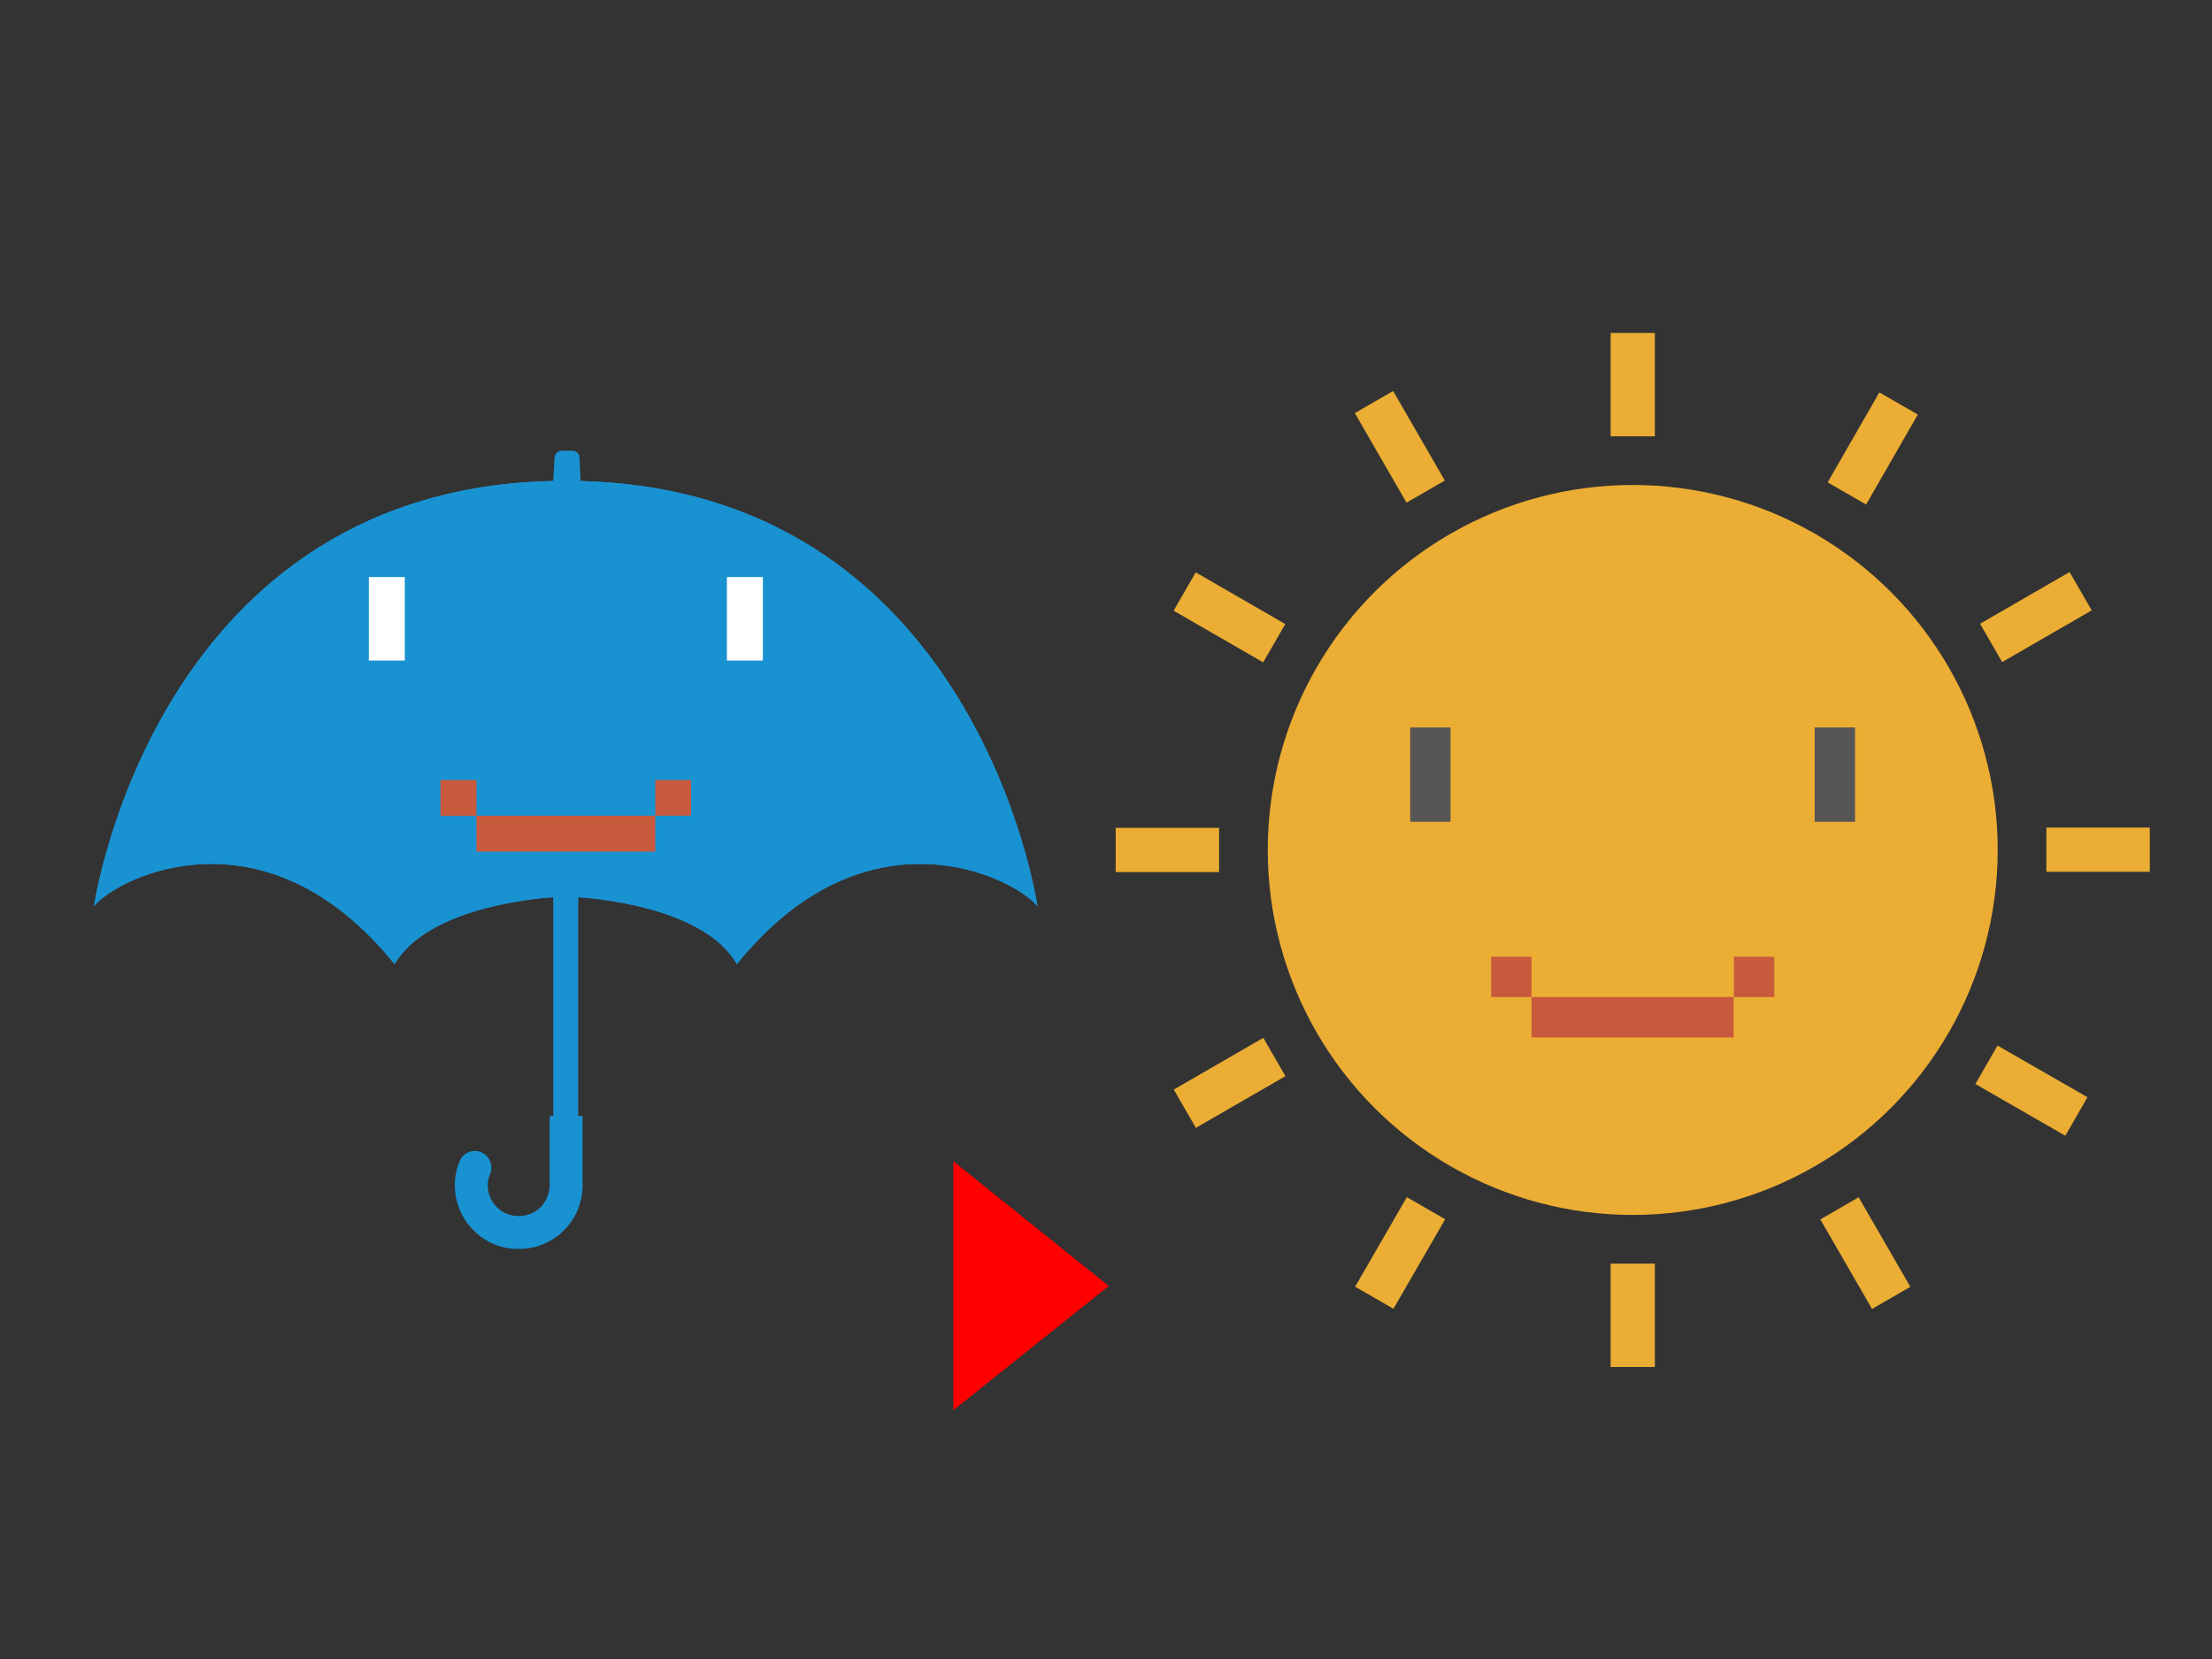 <svg xmlns="http://www.w3.org/2000/svg" viewBox="0 0 80 60"><rect x="0" y="0" width="80" height="60" fill="#333333" stroke="none"/><defs><style>.cls-1{fill:#ebad33;}.cls-2{fill:#575656;}.cls-3{fill:#c75a3c;}.cls-4{fill:#1992d2;}.cls-5{fill:#fff;}.cls-6{fill:red;fill-rule:evenodd;}</style></defs><g id="アイコン"><circle class="cls-1" cx="59.05" cy="30.74" r="13.2"/><rect class="cls-2" x="51" y="26.31" width="1.46" height="3.41"/><rect class="cls-2" x="65.63" y="26.31" width="1.46" height="3.41"/><rect class="cls-3" x="53.93" y="34.6" width="1.46" height="1.46"/><rect class="cls-3" x="55.39" y="36.06" width="7.31" height="1.46"/><rect class="cls-3" x="62.71" y="34.6" width="1.46" height="1.46"/><rect class="cls-1" x="49.83" y="14.29" width="1.6" height="3.74" transform="translate(-1.3 27.48) rotate(-30)"/><rect class="cls-1" x="43.67" y="20.45" width="1.6" height="3.74" transform="translate(2.9 49.68) rotate(-60)"/><rect class="cls-1" x="41.42" y="28.87" width="1.6" height="3.74" transform="translate(11.48 72.96) rotate(-90)"/><rect class="cls-1" x="43.67" y="37.28" width="1.6" height="3.74" transform="translate(32.8 97.25) rotate(-120)"/><rect class="cls-1" x="49.83" y="43.44" width="1.6" height="3.74" transform="translate(71.83 109.87) rotate(-150)"/><rect class="cls-1" x="58.25" y="45.7" width="1.6" height="3.74" transform="translate(118.1 95.14) rotate(-180)"/><rect class="cls-1" x="66.66" y="43.44" width="1.6" height="3.74" transform="translate(148.54 50.83) rotate(150)"/><rect class="cls-1" x="72.82" y="37.28" width="1.6" height="3.74" transform="matrix(-0.5, 0.87, -0.87, -0.5, 144.34, -5.03)"/><rect class="cls-1" x="75.07" y="28.87" width="1.6" height="3.74" transform="translate(106.62 -45.14) rotate(90)"/><rect class="cls-1" x="72.82" y="20.45" width="1.6" height="3.74" transform="translate(56.15 -52.6) rotate(60)"/><rect class="cls-1" x="66.66" y="14.29" width="1.6" height="3.74" transform="matrix(0.87, 0.5, -0.5, 0.87, 17.12, -31.57)"/><rect class="cls-1" x="58.25" y="12.04" width="1.6" height="3.74"/><rect class="cls-4" x="20.01" y="25.92" width="0.9" height="15.86"/><rect class="cls-4" x="20.01" y="25.92" width="0.9" height="6.68"/><path class="cls-4" d="M20.46,17.39C5.62,17.39,3.4,32.77,3.4,32.77c.94-1.11,6.24-3.65,10.87,2.1,1.23-2.1,5.34-2.44,6.19-2.44s5,.34,6.19,2.44c4.63-5.75,9.93-3.21,10.87-2.1C37.52,32.77,35.3,17.39,20.46,17.39Z"/><path class="cls-4" d="M20.46,17.39C5.62,17.39,3.4,32.77,3.4,32.77c.94-1.11,6.24-3.65,10.87,2.1C14.27,32.21,15.84,19.39,20.46,17.39Z"/><path class="cls-4" d="M20.46,17.39c4.62,2,6.19,14.82,6.19,17.48,4.63-5.75,9.93-3.21,10.87-2.1C37.52,32.77,35.3,17.39,20.46,17.39Z"/><path class="cls-4" d="M20.46,17.39c-4.62,2-6.19,14.82-6.19,17.48,1.23-2.1,5.34-2.44,6.19-2.44s5,.34,6.19,2.44C26.65,32.21,25.08,19.39,20.46,17.39Z"/><path class="cls-4" d="M19.88,40.36v2.51a1.18,1.18,0,0,1-.33.79,1.13,1.13,0,0,1-.79.32,1.11,1.11,0,0,1-.79-.32,1.14,1.14,0,0,1-.33-.79,1,1,0,0,1,.09-.42.61.61,0,0,0-.33-.78.6.6,0,0,0-.78.33,2.3,2.3,0,0,0,.51,2.5,2.26,2.26,0,0,0,1.63.67,2.3,2.3,0,0,0,2.31-2.3V40.36Z"/><path class="cls-4" d="M21,17.48H20l.06-.94a.26.26,0,0,1,.25-.24h.4a.26.26,0,0,1,.25.24Z"/><rect class="cls-5" x="13.34" y="20.87" width="1.3" height="3.02"/><rect class="cls-5" x="26.29" y="20.87" width="1.3" height="3.02"/><rect class="cls-3" x="15.93" y="28.21" width="1.3" height="1.3"/><rect class="cls-3" x="17.23" y="29.5" width="6.47" height="1.3"/><rect class="cls-3" x="23.7" y="28.21" width="1.29" height="1.29"/></g><g id="yajirushi"><path class="cls-6" d="M34.48,51l5.62-4.49L34.48,42Z"/></g></svg>